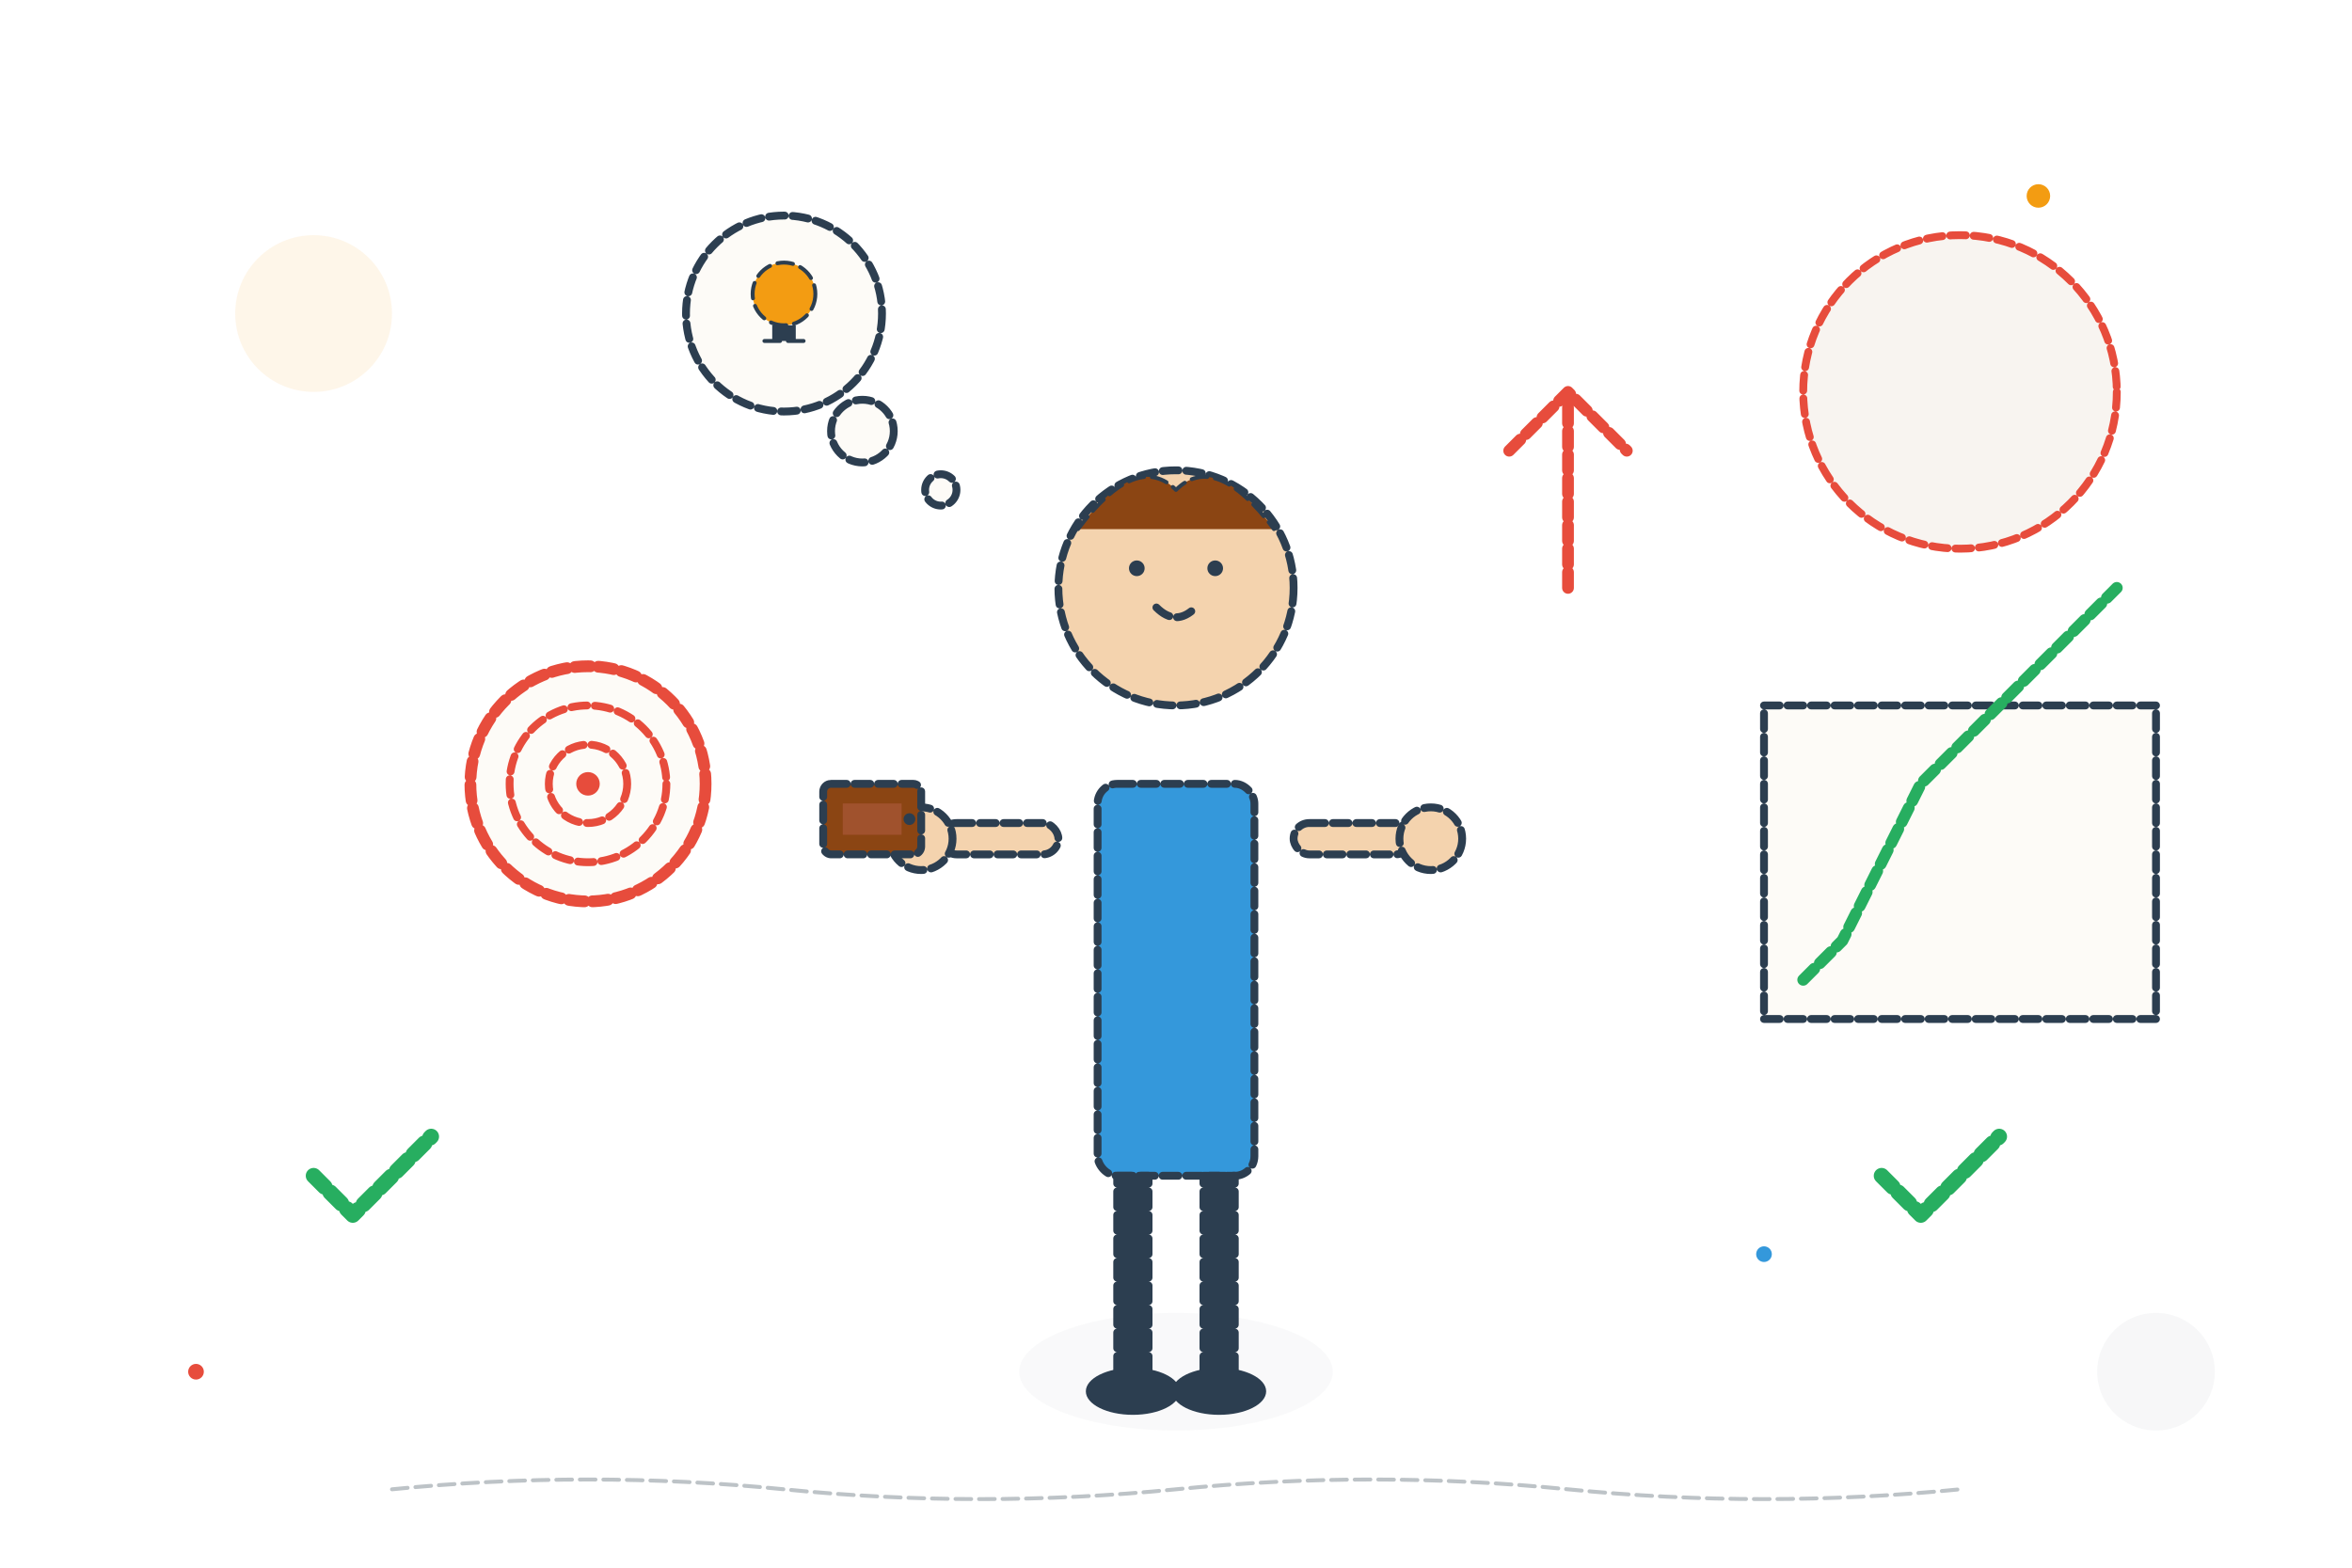 <svg width="600" height="400" viewBox="0 0 600 400" fill="none" xmlns="http://www.w3.org/2000/svg">
  <defs>
    <style>
      .hand-drawn {
        stroke-dasharray: 4,2;
        stroke-linecap: round;
        stroke-linejoin: round;
        filter: url(#roughPaper);
      }
    </style>
    <filter id="roughPaper">
      <feTurbulence baseFrequency="0.02" numOctaves="3" result="turbulence"/>
      <feDisplacementMap in="SourceGraphic" in2="turbulence" scale="1"/>
    </filter>
  </defs>
  
  <!-- Background elements -->
  <circle cx="500" cy="100" r="40" fill="#f8f4f0" stroke="#e74c3c" stroke-width="2" class="hand-drawn"/>
  <circle cx="80" cy="80" r="20" fill="#f39c12" opacity="0.3" class="hand-drawn"/>
  <circle cx="550" cy="350" r="15" fill="#2c3e50" opacity="0.2" class="hand-drawn"/>
  
  <!-- Main figure - executive/coach -->
  <ellipse cx="300" cy="350" rx="40" ry="15" fill="#bdc3c7" opacity="0.3" class="hand-drawn"/>
  
  <!-- Body -->
  <rect x="280" y="200" width="40" height="100" fill="#3498db" stroke="#2c3e50" stroke-width="2" rx="5" class="hand-drawn"/>
  
  <!-- Head -->
  <circle cx="300" cy="150" r="30" fill="#f4d3ae" stroke="#2c3e50" stroke-width="2" class="hand-drawn"/>
  
  <!-- Hair -->
  <path d="M275 135 Q290 115 300 125 Q310 115 325 135" fill="#8b4513" stroke="#2c3e50" stroke-width="1" class="hand-drawn"/>
  
  <!-- Face features -->
  <circle cx="290" cy="145" r="2" fill="#2c3e50"/>
  <circle cx="310" cy="145" r="2" fill="#2c3e50"/>
  <path d="M295 155 Q300 160 305 155" stroke="#2c3e50" stroke-width="2" fill="none" class="hand-drawn"/>
  
  <!-- Arms -->
  <rect x="240" y="210" width="30" height="8" fill="#f4d3ae" stroke="#2c3e50" stroke-width="2" rx="4" class="hand-drawn"/>
  <rect x="330" y="210" width="30" height="8" fill="#f4d3ae" stroke="#2c3e50" stroke-width="2" rx="4" class="hand-drawn"/>
  
  <!-- Hands -->
  <circle cx="235" cy="214" r="8" fill="#f4d3ae" stroke="#2c3e50" stroke-width="2" class="hand-drawn"/>
  <circle cx="365" cy="214" r="8" fill="#f4d3ae" stroke="#2c3e50" stroke-width="2" class="hand-drawn"/>
  
  <!-- Legs -->
  <rect x="285" y="300" width="8" height="50" fill="#2c3e50" stroke="#2c3e50" stroke-width="2" class="hand-drawn"/>
  <rect x="307" y="300" width="8" height="50" fill="#2c3e50" stroke="#2c3e50" stroke-width="2" class="hand-drawn"/>
  
  <!-- Shoes -->
  <ellipse cx="289" cy="355" rx="12" ry="6" fill="#2c3e50" class="hand-drawn"/>
  <ellipse cx="311" cy="355" rx="12" ry="6" fill="#2c3e50" class="hand-drawn"/>
  
  <!-- Briefcase -->
  <rect x="210" y="200" width="25" height="18" fill="#8b4513" stroke="#2c3e50" stroke-width="2" rx="2" class="hand-drawn"/>
  <rect x="215" y="205" width="15" height="8" fill="#a0522d" class="hand-drawn"/>
  <circle cx="232" cy="209" r="1.5" fill="#2c3e50"/>
  
  <!-- Leadership elements -->
  <!-- Arrow pointing up -->
  <path d="M400 150 L400 100 M385 115 L400 100 L415 115" stroke="#e74c3c" stroke-width="3" fill="none" class="hand-drawn"/>
  
  <!-- Growth chart -->
  <rect x="450" y="180" width="100" height="80" fill="#fdfbf7" stroke="#2c3e50" stroke-width="2" class="hand-drawn"/>
  <path d="M460 250 L470 240 L480 220 L490 200 L500 190 L510 180 L520 170 L530 160 L540 150" stroke="#27ae60" stroke-width="3" fill="none" class="hand-drawn"/>
  
  <!-- Target/Goal -->
  <circle cx="150" cy="200" r="30" fill="#fdfbf7" stroke="#e74c3c" stroke-width="3" class="hand-drawn"/>
  <circle cx="150" cy="200" r="20" fill="none" stroke="#e74c3c" stroke-width="2" class="hand-drawn"/>
  <circle cx="150" cy="200" r="10" fill="none" stroke="#e74c3c" stroke-width="2" class="hand-drawn"/>
  <circle cx="150" cy="200" r="3" fill="#e74c3c" class="hand-drawn"/>
  
  <!-- Success symbols -->
  <path d="M80 300 L90 310 L110 290" stroke="#27ae60" stroke-width="4" fill="none" class="hand-drawn"/>
  <path d="M480 300 L490 310 L510 290" stroke="#27ae60" stroke-width="4" fill="none" class="hand-drawn"/>
  
  <!-- Thought bubble -->
  <circle cx="200" cy="80" r="25" fill="#fdfbf7" stroke="#2c3e50" stroke-width="2" class="hand-drawn"/>
  <circle cx="220" cy="110" r="8" fill="#fdfbf7" stroke="#2c3e50" stroke-width="2" class="hand-drawn"/>
  <circle cx="240" cy="125" r="4" fill="#fdfbf7" stroke="#2c3e50" stroke-width="2" class="hand-drawn"/>
  
  <!-- Light bulb in thought bubble -->
  <circle cx="200" cy="75" r="8" fill="#f39c12" stroke="#2c3e50" stroke-width="1" class="hand-drawn"/>
  <rect x="197" y="83" width="6" height="4" fill="#2c3e50" class="hand-drawn"/>
  <path d="M195 87 L205 87" stroke="#2c3e50" stroke-width="1" class="hand-drawn"/>
  
  <!-- Decorative elements -->
  <circle cx="520" cy="50" r="3" fill="#f39c12" class="hand-drawn"/>
  <circle cx="50" cy="350" r="2" fill="#e74c3c" class="hand-drawn"/>
  <circle cx="450" cy="320" r="2" fill="#3498db" class="hand-drawn"/>
  
  <!-- Hand-drawn text effect -->
  <path d="M100 380 Q150 375 200 380 Q250 385 300 380 Q350 375 400 380 Q450 385 500 380" stroke="#bdc3c7" stroke-width="1" fill="none" class="hand-drawn"/>
</svg>
